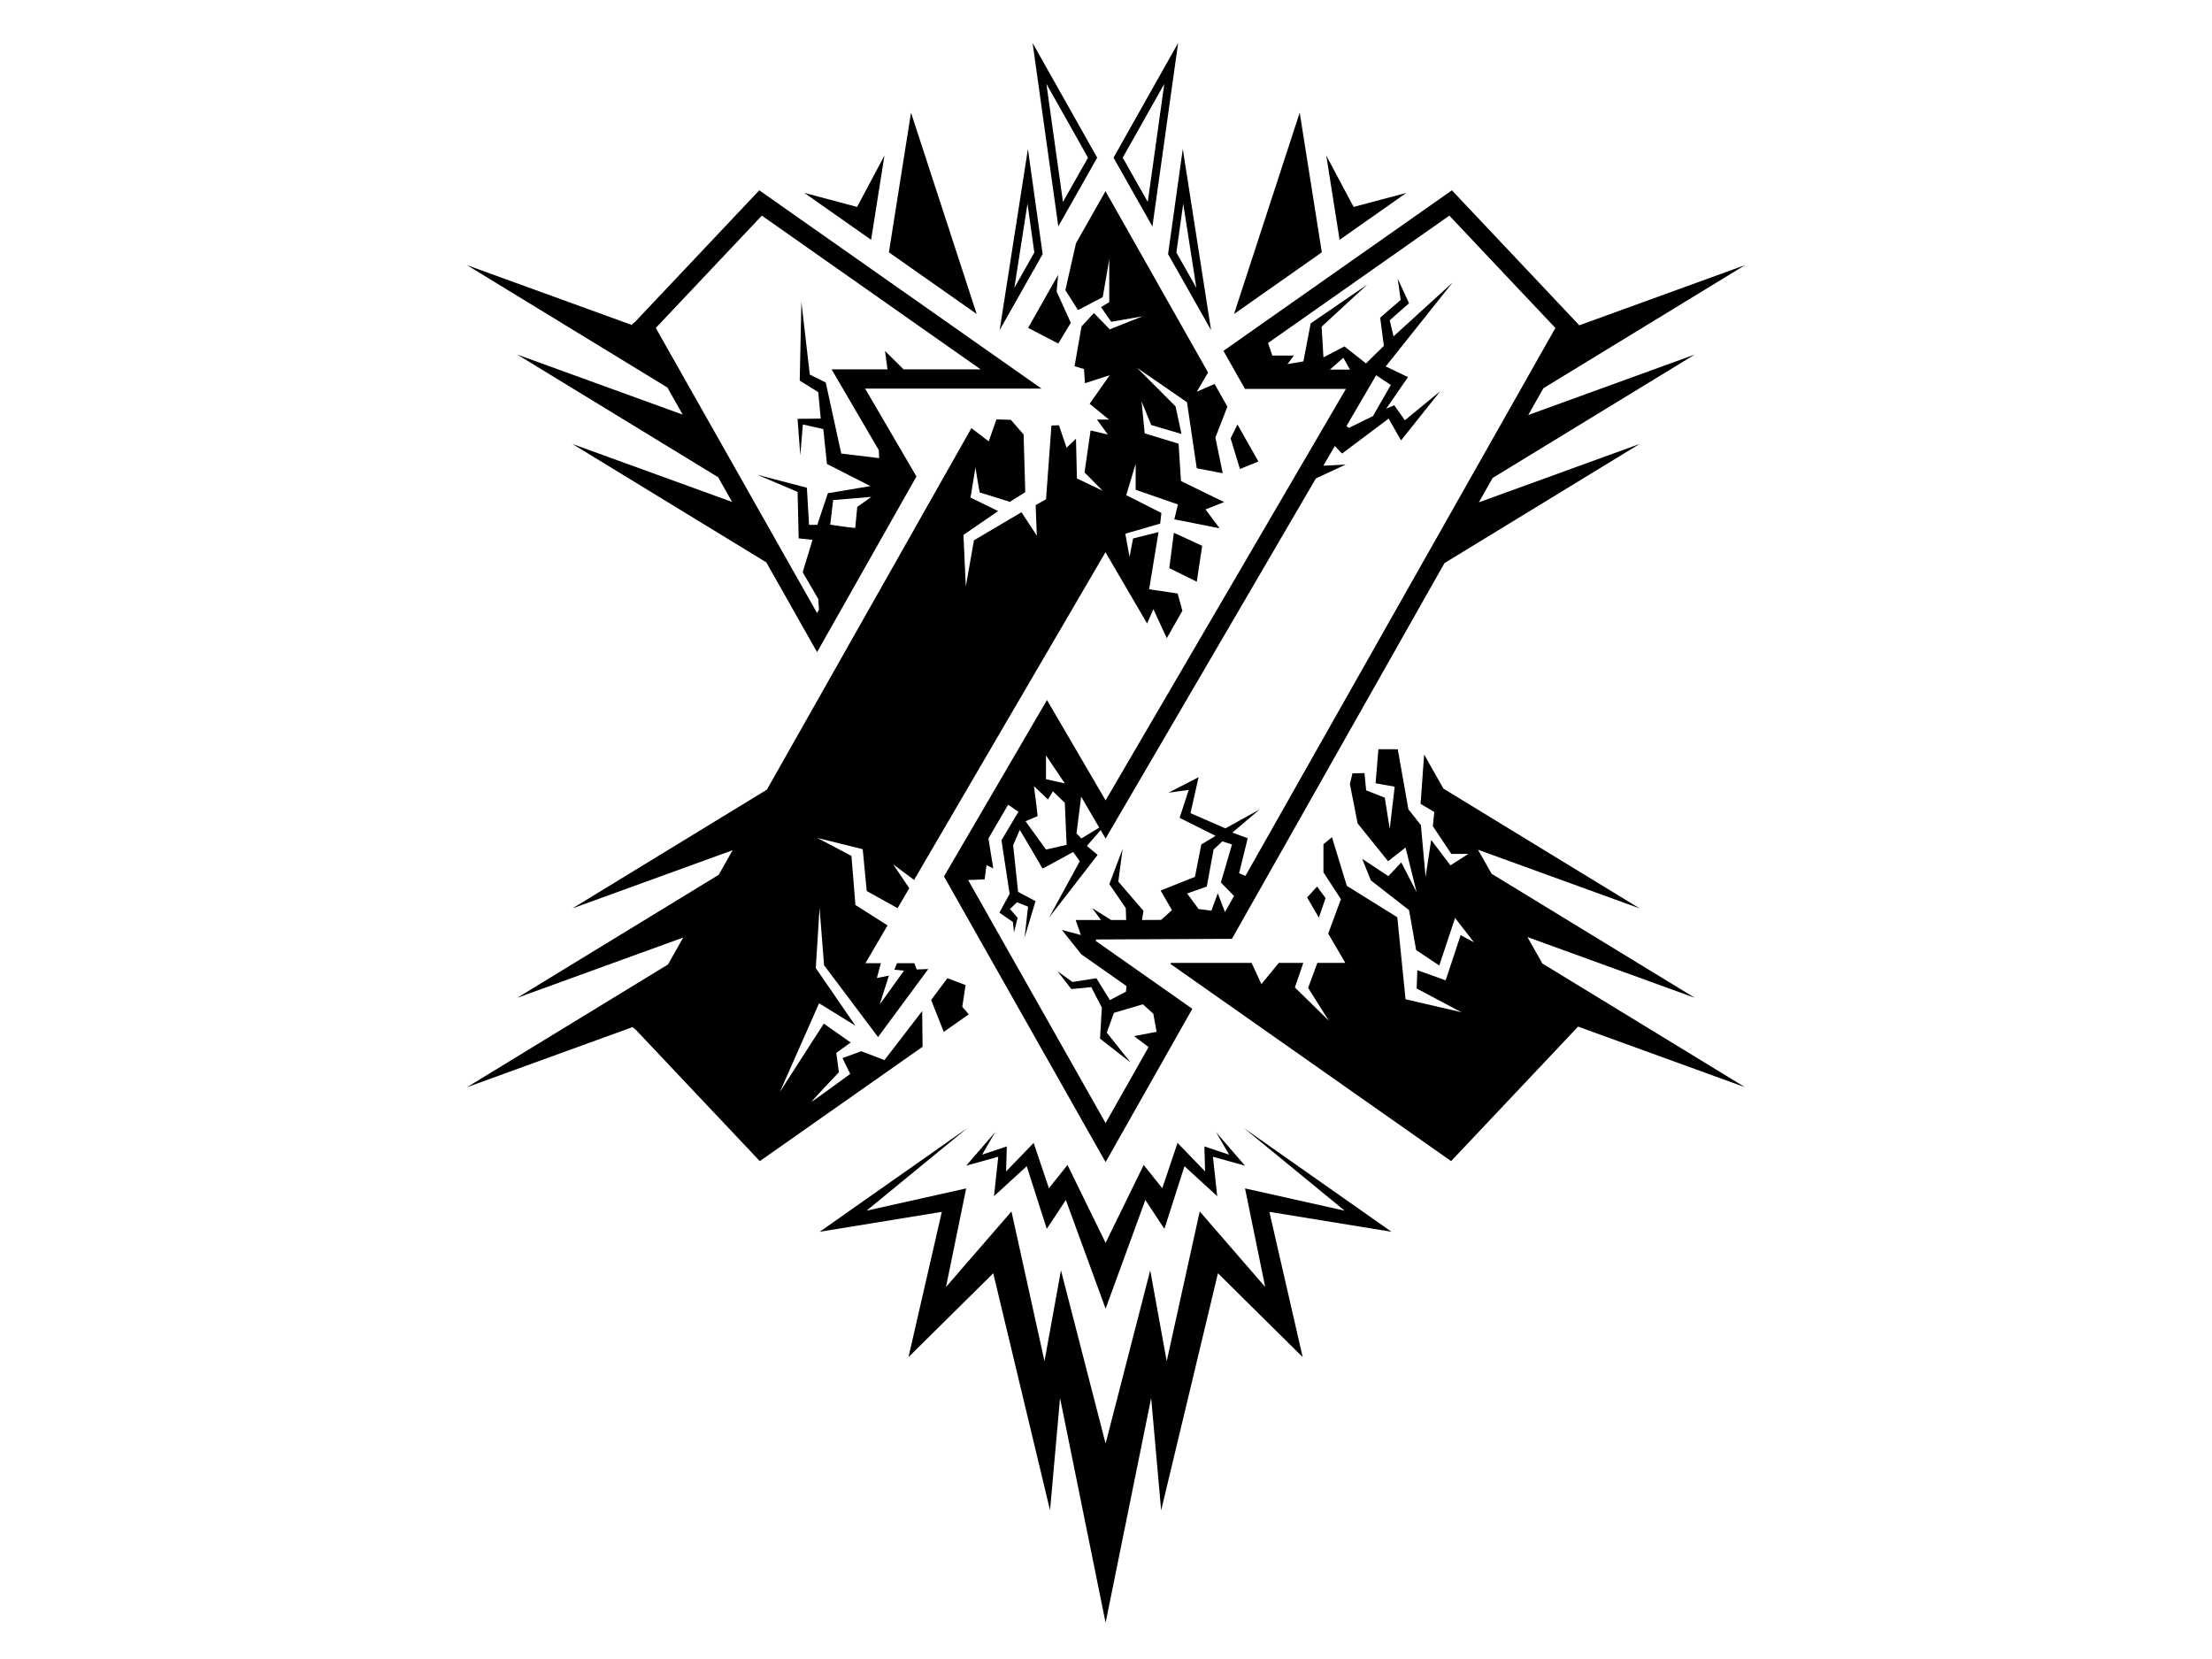 <svg width="360" height="270" viewBox="0 0 360 270" fill="none" xmlns="http://www.w3.org/2000/svg">
<g clip-path="url(#clip0_11425_213)">
<path d="M199.226 81.712L196.193 82.903L198.495 85.98L191.124 84.519L191.7 82.096L184.829 79.711V75.482L183.293 80.583L189.014 83.48L188.821 85.212L183.14 86.865L183.831 90.634L184.407 87.633L188.553 86.596L187.017 95.902L191.664 96.594L192.43 99.402L189.896 103.863L187.708 99.133L186.691 101.476C184.433 97.611 182.175 93.745 179.914 89.874C169.499 107.703 159.15 125.427 148.767 143.209L145.359 140.668L147.982 144.552C147.348 145.636 146.714 146.72 146.081 147.806L141.059 145.014L140.407 138.205L133.035 136.379L138.574 139.299L139.218 147.281L144.446 150.606C143.249 152.657 142.05 154.707 140.853 156.757H143.364L142.712 159.166L144.668 158.782L143.171 163.473L147.126 157.975L145.552 157.82L145.984 156.757H148.806L149.199 157.781L151.08 157.703L142.902 168.78L134.117 157.094L133.382 147.783L132.767 157.551L139.218 166.933L133.304 163.279L126.931 177.702L134.073 166.589L138.449 169.666L136.107 171.355L136.529 174.511C136.529 174.511 131.922 179.356 132.076 179.317C132.229 179.28 138.373 174.78 138.373 174.78L137.106 172.202L140.177 171.086L143.94 172.531L150.083 164.549L150.149 170.36C142.589 175.67 135.043 180.973 127.463 186.298L123.724 188.926L123.658 188.97L123.306 188.599L123.278 188.568C116.683 181.581 110.086 174.592 103.489 167.607C103.346 167.456 103.163 167.344 102.996 167.213V167.142L76 176.942L108.714 156.966C109.541 155.506 110.368 154.044 111.194 152.584L84.183 162.389L116.973 142.371C117.726 141.039 118.48 139.707 119.233 138.375L93.16 147.838L124.811 128.515C135.906 108.902 147.001 89.291 158.096 69.679L160.91 71.828L162.177 68.252L164.519 68.328L166.592 70.713L166.86 80.097L164.355 81.672C164.355 81.672 159.604 80.173 159.489 80.173C159.374 80.173 158.759 76.059 158.759 76.059L157.953 80.98L162.446 83.174L156.801 87.058L157.184 95.44L158.508 87.933L166.245 83.365L168.741 87.173L168.55 82.211L170.24 81.249L171.121 69.25L172.349 69.214L173.58 72.865L175.116 71.405L175.267 77.867L179.452 79.865L176.506 76.885L177.494 70.06L180.297 70.713L178.532 68.289H180.49L177.343 65.714L180.605 61.059L176.574 62.368L176.42 60.059L174.884 59.599L176.018 53.119L178.034 50.946L180.605 53.6L185.943 51.484L180.855 52.369L179.184 49.985L180.529 49.178V42.178L179.473 48.36L175.442 50.465L173.387 47.216L175.116 39.594C176.54 37.079 177.963 34.561 179.387 32.046C179.533 31.788 179.684 31.534 179.922 31.124C185.489 40.963 191.051 50.797 196.613 60.626L194.772 63.752L197.669 62.493C198.365 63.723 199.061 64.956 199.757 66.184L197.804 71.212L198.996 77.021L194.772 76.211L193.179 65.463L185.059 59.868L191.317 66.137L192.289 70.629L187.361 69.174L185.789 65.33L186.297 70.525L191.815 72.212L192.201 78.29L199.226 81.712Z" fill="black"/>
<path d="M157.669 165.076C156.31 166.029 154.952 166.982 153.596 167.936L151.541 162.741L154.19 159.204L157.147 160.319L156.61 163.856L157.669 165.076Z" fill="black"/>
<path d="M174.271 52.523L172.235 55.906L167.325 53.367C168.957 50.483 170.587 47.602 172.216 44.719L171.966 47.446L174.271 52.523Z" fill="black"/>
<path d="M215.734 146.165L214.644 149.339C214.005 148.245 213.366 147.153 212.73 146.061L214.352 144.282L215.734 146.165Z" fill="black"/>
<path d="M284 176.942L256.829 167.079L256.764 167.147L255.322 168.675L253.265 170.856L246.219 178.318C244.256 180.4 242.292 182.479 240.324 184.566L237.909 187.126L236.222 188.912L236.167 188.97L236.104 188.925L234.232 187.609L225.617 181.557C213.854 173.293 202.175 165.086 190.496 156.88C190.519 156.822 190.545 156.767 190.569 156.713H203.692L205.294 160.166L208.118 156.713H212.112L210.743 160.704L216.274 166.126L212.895 160.779L214.399 156.713H218.952C218.021 155.119 217.093 153.529 216.162 151.938L218.232 146.341L215.39 141.974V137.397L216.772 136.246L219.192 144.168L227.408 149.282L228.751 162.626L237.849 164.742L230.556 160.876L230.67 157.896L235.278 159.549L237.719 152.189L239.885 153.359L236.814 149.397L234.24 157.128L230.477 154.628L229.327 148.127L223.106 143.282L221.687 139.764L225.948 142.59L228.06 140.359L230.556 145.204L228.751 137.936L225.909 140.166L220.957 134.015L219.69 127.592L220.112 125.861L222.071 125.821L222.339 128.629L225.372 129.823L226.177 134.898L226.983 128.031L223.875 127.475L224.337 121.938H227.484L229.213 131.706L231.247 134.284L232.013 142.705L232.921 136.697L236.055 140.837L238.962 138.972H236.198L233.189 134.449L233.434 132.148L231.197 130.826L231.776 122.794C232.824 124.646 233.87 126.495 234.918 128.347L266.84 147.837L240.545 138.293C241.286 139.599 242.024 140.903 242.759 142.206L275.818 162.388L248.587 152.505C249.398 153.934 250.206 155.365 251.015 156.794L251.022 156.807L284 176.942Z" fill="black"/>
<path d="M204.806 75.111L201.799 76.329L200.282 71.347L201.395 69.083C202.532 71.094 203.669 73.103 204.806 75.111Z" fill="black"/>
<path d="M195.656 88.827L194.772 94.672L190.3 92.46L191.048 86.711L195.656 88.827Z" fill="black"/>
<path d="M140.798 63.248H169.507C155.395 53.333 141.445 43.531 127.382 33.65L123.638 31.017L123.572 30.973L123.218 31.346L123.192 31.375C116.584 38.377 109.974 45.38 103.364 52.377C103.22 52.529 103.035 52.641 102.871 52.774V52.905L76 43.152L108.615 63.065C109.447 64.536 110.279 66.006 111.111 67.48L84.183 57.706L116.874 77.663C117.632 79.006 118.394 80.348 119.15 81.691L93.16 72.257L124.712 91.52C127.468 96.391 130.222 101.262 132.978 106.133C134.253 103.882 135.525 101.628 136.801 99.376C140.918 92.1 145.035 84.825 149.15 77.548C148.112 75.77 147.072 73.988 146.031 72.207C144.289 69.224 142.542 66.236 140.798 63.248ZM139.518 82.503C139.518 82.503 139.192 85.776 139.192 85.896C139.192 86.016 135.121 85.389 135.121 85.389L135.593 81.385L141.804 80.868L139.518 82.503ZM136.913 73.813L134.389 62.253L131.794 60.96L130.425 49.139L130.156 61.945L133.166 63.815L133.575 68.13L129.802 68.161L130.248 74.111L130.665 69.083L133.992 69.828L134.587 75.511L141.656 79.11L134.735 80.273L133.012 85.421H131.674L131.317 79.379L123.239 77.266L129.81 80.058L129.982 87.623L132.24 87.86L130.634 93.126L133.166 97.472L133.286 99.233L132.978 99.776C124.229 84.308 115.481 68.84 106.73 53.375C112.485 47.282 118.237 41.188 123.99 35.094L159.598 60.114H147.053L144.034 57.121L144.443 60.114H135.343C135.343 60.114 139.88 67.884 143.025 73.265L143.082 74.558L136.913 73.813Z" fill="black"/>
<path d="M275.817 57.706L248.722 67.542C249.538 66.098 250.355 64.656 251.171 63.212L251.184 63.188L284 43.152L256.97 52.962L256.999 52.91L256.931 52.837L255.486 51.309L253.426 49.123L246.368 41.645C244.399 39.561 242.433 37.476 240.462 35.387L238.039 32.822L236.349 31.03L236.295 30.973L236.232 31.017L234.357 32.336L225.726 38.401C218.897 43.199 212.094 47.979 205.306 52.748C203.241 54.2 201.176 55.65 199.113 57.1L201.771 61.796C202.052 62.295 202.334 62.794 202.618 63.293H219.046C218.253 64.648 217.46 66.006 216.668 67.362C216.107 68.323 215.546 69.284 214.983 70.246C213.864 72.163 212.746 74.08 211.627 75.994C210.811 77.389 209.997 78.784 209.184 80.179C208.876 80.706 208.571 81.231 208.263 81.756C208.107 82.023 207.95 82.289 207.797 82.553C206.777 84.3 205.757 86.045 204.738 87.79C204.141 88.811 203.544 89.835 202.949 90.856C195.28 103.984 187.619 117.103 179.935 130.26C178.821 128.356 177.711 126.451 176.6 124.55C174.529 121.006 172.464 117.466 170.396 113.927C165.515 122.291 160.636 130.646 155.752 139.007L153.958 142.081L153.632 142.64C162.224 157.826 170.814 173.014 179.405 188.2C179.551 188.456 179.705 188.712 179.943 189.122C183.113 183.514 186.287 177.909 189.455 172.306C190.433 170.58 191.408 168.853 192.383 167.13L194.05 164.183C192.589 163.157 191.126 162.128 189.666 161.101C187.314 159.45 184.962 157.797 182.613 156.144C181.181 155.138 179.75 154.133 178.318 153.127C178.349 153.049 178.386 152.973 178.417 152.897L181.361 152.884L200.493 152.795C202.19 149.794 203.888 146.793 205.588 143.792C208.216 139.145 210.845 134.499 213.473 129.852C213.505 129.795 213.536 129.737 213.57 129.68C214.498 128.037 215.426 126.397 216.355 124.754C216.879 123.832 217.4 122.907 217.922 121.985C223.645 111.869 229.366 101.756 235.09 91.642L266.84 72.257L240.686 81.751C241.432 80.429 242.18 79.108 242.926 77.786L275.817 57.706ZM216.438 60.158L218.628 58.223L219.713 60.158H216.438ZM223.969 61.07L226.352 62.655L223.452 67.712L219.52 69.647L219.137 69.339L223.969 61.07ZM175.956 129.651L178.9 134.695L175.997 136.452L175.197 135.651L175.956 129.651ZM170.235 122.944L173.296 127.496L170.235 126.814V122.944ZM168.274 127.943L170.561 130.116L171.353 128.784L173.296 130.651L173.591 137.495L170.235 138.268L166.907 133.655L168.868 132.822C168.868 132.407 168.274 127.943 168.274 127.943ZM199.361 148.439L198.19 145.38L197.15 148.209L195.069 147.94L193.199 145.411L196.407 144.283L197.507 138.268L198.934 136.93L200.506 137.435L198.694 143.625L200.842 145.819L199.361 148.439ZM215.199 120.439L214.793 121.16C214.407 121.841 214.021 122.523 213.635 123.202L210.858 128.115C210.816 128.186 210.777 128.256 210.738 128.329L202.694 142.549C202.089 142.288 201.666 142.107 201.666 142.107L203.061 136.424L200.566 135.502L205.022 131.722L199.437 134.817L193.75 132.339L195.069 126.485L190.169 129.014L193.468 128.554L191.979 133.104L197.833 136.037L195.515 137.435L194.477 142.703L188.892 144.933L190.733 148.117L188.97 149.713L185.859 149.729L186.099 148.237L182 143.476L182.712 138.15L180.542 143.894L183.218 147.791L183.283 149.731H180.837L177.75 147.791L179.186 149.731H175.059L175.909 152.171L172.816 151.346L176.003 155.329C176.086 155.389 176.172 155.449 176.261 155.512L179.228 157.596C180.506 158.492 181.924 159.49 183.338 160.482L183.246 161.391L180.634 162.76L178.433 159.205L174.542 159.814L172.107 158.058L174.365 160.973L177.601 160.647L179.325 163.98L179.027 169.036L183.99 172.907L180.128 168.057L181.286 164.841L186.01 163.444L187.703 164.99L188.232 167.924L188.352 167.9L188.258 168.065L188.232 167.924L184.561 168.626L186.931 170.407L179.935 182.777C161.16 149.585 160.574 148.554 157.562 143.223L160.253 143.118L160.55 140.799L161.651 141.334L160.868 136.455C161.935 134.627 163.004 132.798 164.07 130.973L165.75 132.109L162.986 136.75L164.316 145.471L162.652 148.535L164.85 150.053L165.027 151.751L165.622 149.371L164.373 147.94L165.502 146.843L167.314 147.553L166.751 152.584L168.532 146.66L165.692 145.15L164.889 137.555L165.971 135.063C165.971 135.063 169.656 141.258 169.656 141.352C169.625 141.444 174.662 138.654 174.662 138.654L175.731 140.172L170.73 149.34L178.641 139.132L176.889 137.672L179.134 135.094L179.935 136.466C179.935 136.466 200.933 100.512 205.651 92.439C206.245 91.415 206.842 90.394 207.437 89.373L207.588 89.117C208.558 87.458 209.528 85.797 210.498 84.133L210.96 83.344C212.026 81.516 213.095 79.688 214.162 77.859L219.014 75.6L215.369 75.796C215.992 74.728 216.615 73.659 217.241 72.588L218.42 73.813L225.995 68.13L228.021 71.674L234.404 63.666L228.639 68.399L226.918 65.959L225.601 66.521L229.145 61.375L225.525 59.636L236.394 45.991L226.798 54.741L226.175 52.121L229.322 49.355L227.481 45.367L227.956 48.817L224.621 51.696L225.223 56.287L222.313 59.145L218.806 56.376L215.39 58.163L215.093 53.163L222.519 46.318L213.312 52.628L212.123 58.816L209.538 59.262L210.579 57.865H207.072L206.368 55.828L235.88 35.094L238.553 37.926C240.402 39.887 242.248 41.843 244.094 43.8L251.153 51.275L253.137 53.38L248.448 61.665C237.369 81.252 226.287 100.842 215.199 120.439Z" fill="black"/>
<path d="M188.352 167.899L188.258 168.064L188.232 167.923L188.352 167.899Z" fill="black"/>
<path d="M188.352 167.899L188.258 168.064L188.232 167.923L188.352 167.899Z" fill="black"/>
<path d="M206.589 197.229L212.013 220.872L198.219 207.222L188.975 245.811L187.351 227.522L179.955 264L179.935 263.898L179.914 264L172.519 227.522L170.894 245.811L161.65 207.222L147.856 220.872L153.28 197.229L133.405 200.468L157.421 183.595L141.027 197.036L157.244 193.413L153.961 209.45L164.615 197.161L169.989 221.538L172.67 206.747L179.914 234.859L179.935 234.773L179.955 234.859L187.199 206.747L189.88 221.538L195.254 197.161L205.909 209.45L202.626 193.413L218.842 197.036L202.448 183.595L226.464 200.468L206.589 197.229Z" fill="black"/>
<path d="M197.405 188.257L198.099 194.677L192.772 189.798L189.507 199.995L186.404 195.298L179.935 212.989L173.465 195.298L170.362 199.995L167.098 189.798L161.77 194.677L162.464 188.257L157.244 189.717L161.953 184.266L159.833 187.922L163.854 186.577L163.744 190.647L168.227 186.005L170.709 193.381L173.736 189.599L179.935 202.272L186.133 189.599L189.16 193.381L191.643 186.005L196.125 190.647L196.015 186.577L200.036 187.922L197.916 184.266L202.626 189.717L197.405 188.257Z" fill="black"/>
<path d="M215.124 41.065L200.837 51.102L211.525 18.333L215.124 41.065Z" fill="black"/>
<path d="M228.884 31.395L218.018 39.03L215.849 25.314L220.3 33.678L228.884 31.395Z" fill="black"/>
<path d="M181.223 25.66L187.554 36.852L191.737 7L181.223 25.66ZM186.796 32.863L182.72 25.66L189.489 13.647L186.796 32.863Z" fill="black"/>
<path d="M144.667 41.065L158.954 51.102L148.266 18.333L144.667 41.065Z" fill="black"/>
<path d="M130.907 31.395L141.773 39.03L143.942 25.314L139.491 33.678L130.907 31.395Z" fill="black"/>
<path d="M168.055 7L172.237 36.852L178.568 25.66L168.055 7ZM170.302 13.647L177.072 25.66L172.996 32.863L170.302 13.647Z" fill="black"/>
<path d="M167.293 24.244L162.691 53.727L169.69 41.357L167.293 24.244ZM167.223 33.146L168.336 41.099L165.085 46.848L167.223 33.146Z" fill="black"/>
<path d="M190.102 41.357L197.1 53.727L192.498 24.244L190.102 41.357ZM194.707 46.848L191.455 41.099L192.568 33.146L194.707 46.848Z" fill="black"/>
</g>
<defs>
<clipPath id="clip0_11425_213">
<rect width="208" height="257" fill="white" transform="translate(76 7)"/>
</clipPath>
</defs>
</svg>
